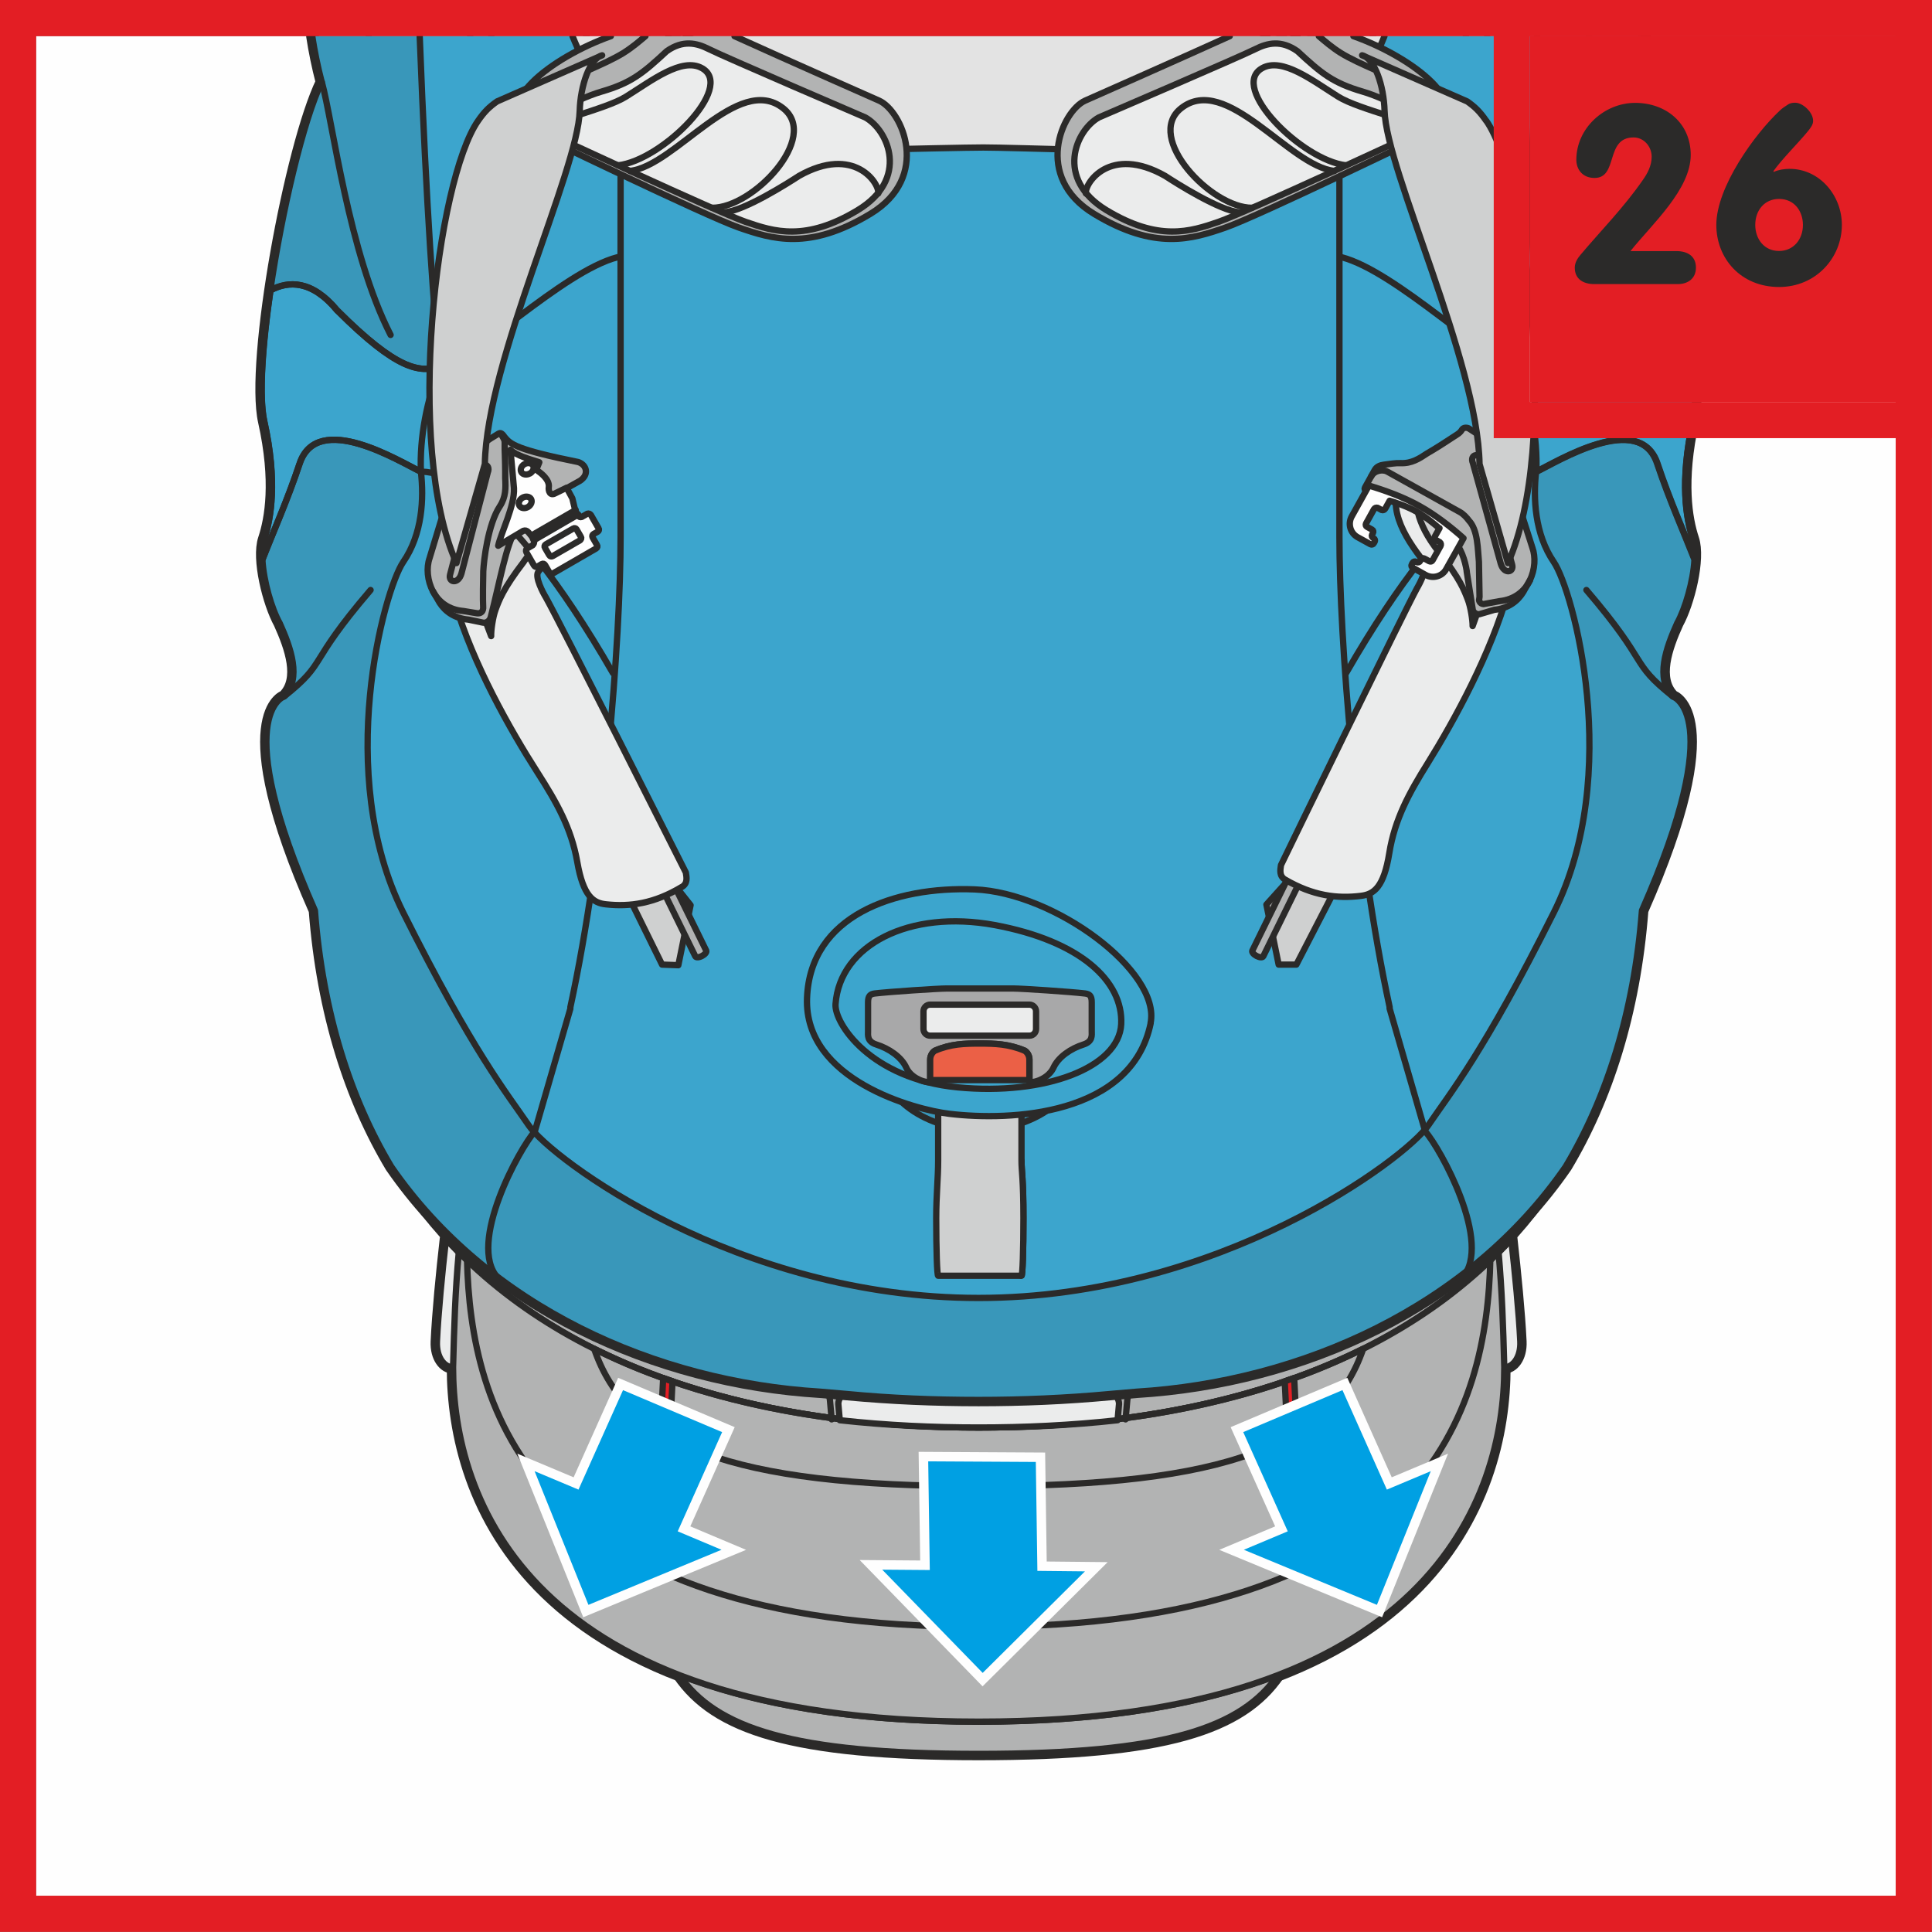 <?xml version="1.0" encoding="UTF-8"?>
<!DOCTYPE svg PUBLIC "-//W3C//DTD SVG 1.1//EN" "http://www.w3.org/Graphics/SVG/1.1/DTD/svg11.dtd">
<!-- Creator: CorelDRAW 2017 -->
<svg xmlns="http://www.w3.org/2000/svg" xml:space="preserve" width="28.25mm" height="28.25mm" version="1.1" style="shape-rendering:geometricPrecision; text-rendering:geometricPrecision; image-rendering:optimizeQuality; fill-rule:evenodd; clip-rule:evenodd"
viewBox="0 0 159.27 159.27"
 xmlns:xlink="http://www.w3.org/1999/xlink">
 <rect x="0" y="0" width="159.27" height="159.27" fill="#808080" stroke="none"/>
 <defs>
  <style type="text/css">
   <![CDATA[
    .str3 {stroke:#E31E24;stroke-width:2.98;stroke-miterlimit:10}
    .str2 {stroke:#FEFEFE;stroke-width:1.56;stroke-miterlimit:4}
    .str0 {stroke:#2B2A29;stroke-width:1.04;stroke-linecap:round;stroke-linejoin:round;stroke-miterlimit:4}
    .str1 {stroke:#2B2A29;stroke-width:0.52;stroke-linecap:round;stroke-linejoin:round;stroke-miterlimit:4}
    .fil6 {fill:none}
    .fil2 {fill:none;fill-rule:nonzero}
    .fil5 {fill:#CFD0D0}
    .fil0 {fill:#FEFEFE;fill-rule:nonzero}
    .fil1 {fill:#EBECEC;fill-rule:nonzero}
    .fil12 {fill:#E3E3E3;fill-rule:nonzero}
    .fil7 {fill:#D9DADA;fill-rule:nonzero}
    .fil13 {fill:#CFD0D0;fill-rule:nonzero}
    .fil3 {fill:#B2B3B3;fill-rule:nonzero}
    .fil10 {fill:#A8A8A9;fill-rule:nonzero}
    .fil15 {fill:#2B2A29;fill-rule:nonzero}
    .fil11 {fill:#EB6046;fill-rule:nonzero}
    .fil4 {fill:#E31E24;fill-rule:nonzero}
    .fil8 {fill:#3CA5CD;fill-rule:nonzero}
    .fil9 {fill:#3997BA;fill-rule:nonzero}
    .fil14 {fill:#00A0E3;fill-rule:nonzero}
   ]]>
  </style>
 </defs>
 <g id="Слой_x0020_1">
  <polygon class="fil0" points="2.98,156.28 156.28,156.28 156.28,2.98 2.98,2.98 "/>
  <path class="fil1" d="M36.77 102.14c-0.32,2.79 -0.64,6.12 -0.75,8.45 -0.06,1.32 0.63,2.13 1.32,2.13 0.13,-1.38 1.13,-4.02 1.13,-4.84l0.21 -3.8c-0.66,-0.62 -1.29,-1.27 -1.91,-1.94z"/>
  <path class="fil2 str0" d="M36.77 102.14c-0.32,2.79 -0.64,6.12 -0.75,8.45 -0.06,1.32 0.63,2.13 1.32,2.13 0.13,-1.38 1.13,-4.02 1.13,-4.84l0.21 -3.8c-0.66,-0.62 -1.29,-1.27 -1.91,-1.94z"/>
  <path class="fil1" d="M124.58 102.14c0.31,2.79 0.64,6.12 0.75,8.45 0.06,1.32 -0.63,2.13 -1.32,2.13 -0.13,-1.38 -1.13,-4.02 -1.13,-4.84l-0.21 -3.8c0.66,-0.62 1.29,-1.27 1.91,-1.94z"/>
  <path class="fil2 str0" d="M124.58 102.14c0.31,2.79 0.64,6.12 0.75,8.45 0.06,1.32 -0.63,2.13 -1.32,2.13 -0.13,-1.38 -1.13,-4.02 -1.13,-4.84l-0.21 -3.8c0.66,-0.62 1.29,-1.27 1.91,-1.94z"/>
  <path class="fil3" d="M80.68 141.93c10.57,0 18.56,-1.49 24.69,-3.87 -3.01,4.4 -9.29,6.53 -24.69,6.53 -15.4,0 -21.69,-2.13 -24.7,-6.53 6.13,2.38 14.13,3.87 24.7,3.87z"/>
  <path class="fil2 str0" d="M80.68 141.93c10.57,0 18.56,-1.49 24.69,-3.87 -3.01,4.4 -9.29,6.53 -24.69,6.53 -15.4,0 -21.69,-2.13 -24.7,-6.53 6.13,2.38 14.13,3.87 24.7,3.87z"/>
  <path class="fil3" d="M80.68 117.68c15.25,0 31.91,-3.42 42.86,-14.45 0.29,3.36 0.37,5.91 0.47,9.49 0,10.68 -6.05,29.21 -43.33,29.21 -37.28,0 -43.33,-18.53 -43.33,-29.21 0.1,-3.58 0.17,-6.12 0.47,-9.49 10.95,11.03 27.61,14.45 42.86,14.45z"/>
  <path class="fil2 str0" d="M80.68 117.68c15.25,0 31.91,-3.42 42.86,-14.45 0.29,3.36 0.37,5.91 0.47,9.49 0,10.68 -6.05,29.21 -43.33,29.21 -37.28,0 -43.33,-18.53 -43.33,-29.21 0.1,-3.58 0.17,-6.12 0.47,-9.49 10.95,11.03 27.61,14.45 42.86,14.45z"/>
  <path class="fil1" d="M36.77 102.14c-0.32,2.79 -0.64,6.12 -0.75,8.45 -0.06,1.32 0.63,2.13 1.32,2.13 0.13,-1.38 1.13,-4.02 1.13,-4.84l0.21 -3.8c-0.66,-0.62 -1.29,-1.27 -1.91,-1.94z"/>
  <path class="fil2 str1" d="M36.77 102.14c-0.32,2.79 -0.64,6.12 -0.75,8.45 -0.06,1.32 0.63,2.13 1.32,2.13 0.13,-1.38 1.13,-4.02 1.13,-4.84l0.21 -3.8c-0.66,-0.62 -1.29,-1.27 -1.91,-1.94z"/>
  <path class="fil1" d="M124.58 102.14c0.31,2.79 0.64,6.12 0.75,8.45 0.06,1.32 -0.63,2.13 -1.32,2.13 -0.13,-1.38 -1.13,-4.02 -1.13,-4.84l-0.21 -3.8c0.66,-0.62 1.29,-1.27 1.91,-1.94z"/>
  <path class="fil2 str1" d="M124.58 102.14c0.31,2.79 0.64,6.12 0.75,8.45 0.06,1.32 -0.63,2.13 -1.32,2.13 -0.13,-1.38 -1.13,-4.02 -1.13,-4.84l-0.21 -3.8c0.66,-0.62 1.29,-1.27 1.91,-1.94z"/>
  <path class="fil3" d="M80.68 117.68c24.21,0 52.08,-8.61 54.72,-42.62 0.36,-4.13 -0.99,-11.25 -2.53,-16.26 -1.41,-6.98 -4.03,-11.68 -5.64,-14.39 -1.18,-1.98 -1.28,-4.57 -0.91,-6.67 1.17,-6.56 3.42,-20.04 4.67,-34.75l-100.59 0c1.24,14.71 3.49,28.19 4.66,34.75 0.36,2.1 0.27,4.69 -0.91,6.67 -1.61,2.71 -4.24,7.42 -5.64,14.39 -1.54,5.01 -2.89,12.14 -2.53,16.26 2.64,34.01 30.5,42.62 54.72,42.62z"/>
  <path class="fil2 str1" d="M80.68 117.68c24.21,0 52.08,-8.61 54.72,-42.62 0.36,-4.13 -0.99,-11.25 -2.53,-16.26 -1.41,-6.98 -4.03,-11.68 -5.64,-14.39 -1.18,-1.98 -1.28,-4.57 -0.91,-6.67 1.17,-6.56 3.42,-20.04 4.67,-34.75m-100.59 0c1.24,14.71 3.49,28.19 4.66,34.75 0.36,2.1 0.27,4.69 -0.91,6.67 -1.61,2.71 -4.24,7.42 -5.64,14.39 -1.54,5.01 -2.89,12.14 -2.53,16.26 2.64,34.01 30.5,42.62 54.72,42.62"/>
  <path class="fil3" d="M80.68 141.93c10.57,0 18.56,-1.49 24.69,-3.87 -3.01,4.4 -9.29,6.53 -24.69,6.53 -15.4,0 -21.69,-2.13 -24.7,-6.53 6.13,2.38 14.13,3.87 24.7,3.87z"/>
  <path class="fil2 str1" d="M80.68 141.93c10.57,0 18.56,-1.49 24.69,-3.87 -3.01,4.4 -9.29,6.53 -24.69,6.53 -15.4,0 -21.69,-2.13 -24.7,-6.53 6.13,2.38 14.13,3.87 24.7,3.87z"/>
  <path class="fil3" d="M80.68 117.68c15.25,0 31.91,-3.42 42.86,-14.45 0.29,3.36 0.37,5.91 0.47,9.49 0,10.68 -6.05,29.21 -43.33,29.21 -37.28,0 -43.33,-18.53 -43.33,-29.21 0.1,-3.58 0.17,-6.12 0.47,-9.49 10.95,11.03 27.61,14.45 42.86,14.45z"/>
  <path class="fil2 str1" d="M80.68 117.68c15.25,0 31.91,-3.42 42.86,-14.45 0.29,3.36 0.37,5.91 0.47,9.49 0,10.68 -6.05,29.21 -43.33,29.21 -37.28,0 -43.33,-18.53 -43.33,-29.21 0.1,-3.58 0.17,-6.12 0.47,-9.49 10.95,11.03 27.61,14.45 42.86,14.45z"/>
  <path class="fil2 str1" d="M32.33 96.35c7.96,11.56 21.69,17.56 35.3,18.39 0.3,0.03 0.72,-0.03 0.79,0.7l0.14 1.57"/>
  <path class="fil4" d="M54.67 113.6l-0.22 4.42c0.24,0.16 0.5,0.3 0.76,0.45l0.23 -4.6c-0.26,-0.09 -0.52,-0.18 -0.77,-0.27z"/>
  <path class="fil2 str1" d="M54.67 113.6l-0.22 4.42c0.24,0.16 0.5,0.3 0.76,0.45l0.23 -4.6c-0.26,-0.09 -0.52,-0.18 -0.77,-0.27z"/>
  <path class="fil2 str1" d="M67.63 107.93c0,0.91 -0.74,1.65 -1.64,1.65 -0.91,0 -1.65,-0.74 -1.65,-1.65 0,-0.91 0.74,-1.65 1.65,-1.65 0.91,0 1.64,0.74 1.64,1.65z"/>
  <path class="fil2 str1" d="M28.49 58.8c-0.83,4.1 -1.23,8.98 -0.76,14.69 1.36,16.48 9.28,27.92 19.11,33.74l2.8 3.26"/>
  <polyline class="fil2 str1" points="40.51,2.98 40.51,3.41 38.77,3.41 38.76,2.98 "/>
  <path class="fil2 str1" d="M122.86 103.8c-0.27,12.27 -5.08,30.31 -42.18,30.31 -37.1,0 -41.9,-18.04 -42.18,-30.31"/>
  <path class="fil2 str1" d="M80.68 117.68c10.7,0 22.05,-1.68 31.7,-6.49 -2.7,7.89 -11.08,11.33 -31.7,11.33 -20.61,0 -29,-3.44 -31.7,-11.33 9.65,4.81 21,6.49 31.7,6.49z"/>
  <path class="fil1" d="M91.53 114.93c-3.64,0.35 -7.24,0.49 -10.85,0.49 -3.61,0 -7.21,-0.14 -10.85,-0.49 -0.49,-0.08 -0.73,0.51 -0.72,0.81l0.12 1.34c3.91,0.43 7.72,0.6 11.45,0.6 3.73,0 7.55,-0.17 11.45,-0.6l0.12 -1.34c0.01,-0.31 -0.23,-0.89 -0.72,-0.81z"/>
  <path class="fil2 str1" d="M91.53 114.93c-3.64,0.35 -7.24,0.49 -10.85,0.49 -3.61,0 -7.21,-0.14 -10.85,-0.49 -0.49,-0.08 -0.73,0.51 -0.72,0.81l0.12 1.34c3.91,0.43 7.72,0.6 11.45,0.6 3.73,0 7.55,-0.17 11.45,-0.6l0.12 -1.34c0.01,-0.31 -0.23,-0.89 -0.72,-0.81z"/>
  <path class="fil2 str1" d="M129.02 96.35c-7.96,11.56 -21.69,17.56 -35.3,18.39 -0.3,0.03 -0.72,-0.03 -0.79,0.7l-0.14 1.57"/>
  <polyline class="fil2 str1" points="90.92,115.01 90.92,113.54 70.44,113.54 70.44,115.01 "/>
  <path class="fil4" d="M106.69 113.6l0.22 4.42c-0.25,0.16 -0.5,0.3 -0.77,0.45l-0.23 -4.6c0.26,-0.09 0.52,-0.18 0.77,-0.27z"/>
  <path class="fil2 str1" d="M106.69 113.6l0.22 4.42c-0.25,0.16 -0.5,0.3 -0.77,0.45l-0.23 -4.6c0.26,-0.09 0.52,-0.18 0.77,-0.27z"/>
  <path class="fil2 str1" d="M93.73 107.93c0,0.91 0.74,1.65 1.65,1.65 0.91,0 1.64,-0.74 1.64,-1.65 0,-0.91 -0.74,-1.65 -1.64,-1.65 -0.91,0 -1.65,0.74 -1.65,1.65z"/>
  <path class="fil2 str1" d="M132.87 58.8c0.82,4.1 1.22,8.98 0.76,14.69 -1.36,16.48 -9.28,27.92 -19.11,33.74l-2.8 3.26"/>
  <polyline class="fil2 str1" points="120.84,2.98 120.84,3.41 122.58,3.41 122.6,2.98 "/>
  <polygon class="fil2 str1" points="84.15,22.89 77.24,22.89 77.24,30.62 78.51,30.62 78.51,27.55 82.88,27.55 82.88,30.62 84.15,30.62 "/>
  <path class="fil2 str1" d="M104.59 12.95l-0.42 0 0 0.55 -2.01 0 0 -0.55 -13.38 0 0 8.35c0,0.35 -0.28,0.63 -0.63,0.63 -0.35,0 -0.64,-0.28 -0.64,-0.63 0,-6.51 0.4,-9.39 0.49,-11.68 -2.15,-0.96 -4.62,-1.51 -7.24,-1.51 -2.62,0 -5.09,0.55 -7.24,1.51 0.09,2.29 0.49,5.17 0.49,11.68 0,0.35 -0.28,0.63 -0.64,0.63 -0.35,0 -0.63,-0.28 -0.63,-0.63l0 -8.35 -13.38 0 0 0.55 -2.01 0 0 -0.55 -0.42 0c-0.37,0 -0.66,0.3 -0.66,0.66l0 33.72c0,0.37 0.3,0.66 0.66,0.66l0.42 0 0 -0.55 2.01 0 0 0.55 42.8 0 0 -0.55 2.01 0 0 0.55 0.42 0c0.37,0 0.66,-0.3 0.66,-0.66l0 -33.72c0,-0.36 -0.29,-0.66 -0.66,-0.66z"/>
  <path class="fil2 str1" d="M84.15 10.65l0 -2.22c-1.09,-0.2 -2.23,-0.32 -3.39,-0.32 -1.21,0 -2.39,0.12 -3.52,0.34l0 2.19 6.91 0z"/>
  <path class="fil3" d="M48.33 2.98c1.87,4.68 5.44,8.52 11.47,8.52 0.33,0 0.67,-0 1.03,-0.01 -5.79,-0.16 -9.25,-3.93 -11.09,-8.51l-1.41 0z"/>
  <path class="fil2 str1" d="M48.33 2.98c1.87,4.68 5.44,8.52 11.47,8.52 0.33,0 0.67,-0 1.03,-0.01 -5.79,-0.16 -9.25,-3.93 -11.09,-8.51"/>
  <path class="fil3" d="M113.2 2.98c-1.87,4.68 -5.45,8.52 -11.47,8.52 -0.33,0 -0.68,-0 -1.03,-0.01 5.79,-0.16 9.25,-3.93 11.09,-8.51l1.41 0z"/>
  <path class="fil2 str1" d="M113.2 2.98c-1.87,4.68 -5.45,8.52 -11.47,8.52 -0.33,0 -0.68,-0 -1.03,-0.01 5.79,-0.16 9.25,-3.93 11.09,-8.51"/>
  <path class="fil1" d="M113.2 2.98c-1.87,4.68 -5.45,8.52 -11.47,8.52 -3.66,0 -8.92,-0.44 -13.72,-1.88 -2.15,-0.96 -4.62,-1.51 -7.24,-1.51 -2.62,0 -5.09,0.55 -7.24,1.51 -4.8,1.44 -10.07,1.88 -13.72,1.88 -6.02,0 -9.6,-3.84 -11.47,-8.52l64.87 0z"/>
  <path class="fil2 str1" d="M113.2 2.98c-1.87,4.68 -5.45,8.52 -11.47,8.52 -3.66,0 -8.92,-0.44 -13.72,-1.88 -2.15,-0.96 -4.62,-1.51 -7.24,-1.51 -2.62,0 -5.09,0.55 -7.24,1.51 -4.8,1.44 -10.07,1.88 -13.72,1.88 -6.02,0 -9.6,-3.84 -11.47,-8.52"/>
  <path class="fil2 str1" d="M62.71 47.99l-3.35 0 0 -0.55 -2.01 0 0 0.55 -0.42 0c-0.37,0 -0.66,-0.3 -0.66,-0.66l0 -33.72c0,-0.37 0.3,-0.66 0.66,-0.66l0.42 0 0 0.55 2.01 0 0 -0.55 3.35 0"/>
  <path class="fil2 str1" d="M48.9 20.62l5.45 5.81 1.91 0 0 -5.94 -4.61 0c-0.9,0 -1.85,-0.08 -2.75,-0.6l0 0.72z"/>
  <path class="fil2 str1" d="M50.22 31.01l4.14 2.99 1.91 0 0 -3.26 -3.3 0c-0.9,0 -1.85,-0.04 -2.75,-0.31l0 0.58z"/>
  <path class="fil2 str1" d="M50.22 40.09l4.14 2.98 1.91 0 0 -3.25 -3.3 0c-0.9,0 -1.85,-0.04 -2.75,-0.31l0 0.58z"/>
  <line class="fil2 str1" x1="54.35" y1="20.4" x2="54.35" y2= "13.07" />
  <line class="fil2 str1" x1="54.35" y1="30.7" x2="54.35" y2= "26.41" />
  <line class="fil2 str1" x1="54.35" y1="39.8" x2="54.35" y2= "33.99" />
  <line class="fil2 str1" x1="54.35" y1="48.04" x2="54.35" y2= "43.08" />
  <path class="fil2 str1" d="M52.4 8.91l-0.76 0c-0.9,0 -1.85,-0.05 -2.75,-0.42l0 0.51 5.45 4.07 5.87 0 0 -1.57c-0.14,0 -0.29,0 -0.43,0 -3.07,0 -5.5,-0.99 -7.39,-2.59z"/>
  <path class="fil2 str1" d="M112.72 20.62l-5.45 5.81 -1.91 0 0 -5.94 4.61 0c0.91,0 1.85,-0.08 2.75,-0.6l0 0.72z"/>
  <path class="fil2 str1" d="M111.4 31.01l-4.13 2.99 -1.91 0 0 -3.26 3.3 0c0.9,0 1.85,-0.04 2.74,-0.31l0 0.58z"/>
  <path class="fil2 str1" d="M111.4 40.09l-4.13 2.98 -1.91 0 0 -3.25 3.3 0c0.9,0 1.85,-0.04 2.74,-0.31l0 0.58z"/>
  <line class="fil2 str1" x1="107.27" y1="20.4" x2="107.27" y2= "13.07" />
  <line class="fil2 str1" x1="107.27" y1="30.7" x2="107.27" y2= "26.41" />
  <line class="fil2 str1" x1="107.27" y1="39.8" x2="107.27" y2= "33.99" />
  <line class="fil2 str1" x1="107.27" y1="48.04" x2="107.27" y2= "43.08" />
  <path class="fil2 str1" d="M109.22 8.91l0.76 0c0.9,0 1.85,-0.05 2.75,-0.42l0 0.51 -5.45 4.07 -5.87 0 0 -1.57c0.14,0 0.29,0 0.43,0 3.06,0 5.49,-0.99 7.39,-2.59z"/>
  <path class="fil2 str1" d="M100.19 71.77c0,1.5 0.13,6.01 0.67,7.33l2.71 7.2c0.25,0.42 0.56,1.29 0.75,2.07 0,0 1.84,8.13 2.06,9.66 0.13,0.76 0.32,2.09 1.57,2.09l9.04 0.06c0.98,0 2.36,-0.46 3.46,-2.53 1.09,-2.07 9.79,-27.82 -1.06,-47.81 -2.32,-4.39 -3.05,-6.1 -2.44,-11.95 0.61,-5.85 3.78,-24.63 3.89,-34.47"/>
  <path class="fil1" d="M117.14 89.47c-0.13,-0.75 -0.5,-2.13 -0.94,-2.63l-4.69 -7.32 -0.56 0 -1.62 -7.44 -9.12 0c0.03,2.34 0.19,5.87 0.66,7.02l2.71 7.2c0.25,0.42 0.56,1.29 0.75,2.07 0,0 1.84,8.13 2.06,9.66 0.13,0.76 0.32,2.09 1.57,2.09l7.88 0.06c1.25,0 1.62,-0.82 1.75,-3.08 0.13,-2.19 -0.19,-5.94 -0.44,-7.63z"/>
  <path class="fil2 str1" d="M117.14 89.47c-0.13,-0.75 -0.5,-2.13 -0.94,-2.63l-4.69 -7.32 -0.56 0 -1.62 -7.44 -9.12 0c0.03,2.34 0.19,5.87 0.66,7.02l2.71 7.2c0.25,0.42 0.56,1.29 0.75,2.07 0,0 1.84,8.13 2.06,9.66 0.13,0.76 0.32,2.09 1.57,2.09l7.88 0.06c1.25,0 1.62,-0.82 1.75,-3.08 0.13,-2.19 -0.19,-5.94 -0.44,-7.63z"/>
  <line class="fil2 str1" x1="110.95" y1="79.53" x2="109.32" y2= "72.08" />
  <path class="fil2 str1" d="M105.4 79.53l-1.14 -5.31c-0.18,-0.97 1.27,-0.8 1.46,0l1.14 5.31 -1.46 0z"/>
  <polyline class="fil2 str1" points="110.95,79.53 102.5,79.53 102.5,83.15 "/>
  <path class="fil2 str1" d="M102.5 79.53l2.56 6.82c0.5,1.25 0.65,2.2 0.81,3.25 0.31,2 0.81,5.32 0.88,8.19 0,0.82 0.31,1.75 1.25,1.75l7.44 0c0.56,0 1.81,-0.13 2,-1.44"/>
  <path class="fil2 str1" d="M87.87 10.78l17.97 -7.8m2.54 0l-20.4 8.85 -0.11 -1.05"/>
  <path class="fil2 str1" d="M73.48 10.78l-17.97 -7.8m-2.54 0l20.4 8.85 0.11 -1.05"/>
  <path class="fil2 str1" d="M61.26 71.77c0,1.5 -0.13,6.01 -0.67,7.33l-2.71 7.2c-0.25,0.42 -0.56,1.29 -0.75,2.07 0,0 -1.84,8.13 -2.06,9.66 -0.13,0.76 -0.32,2.09 -1.57,2.09l-9.04 0.06c-0.98,0 -2.36,-0.46 -3.46,-2.53 -1.09,-2.07 -9.79,-27.82 1.06,-47.81 2.32,-4.39 3.05,-6.1 2.44,-11.95 -0.61,-5.85 -3.78,-24.63 -3.89,-34.47"/>
  <path class="fil1" d="M44.31 89.47c0.13,-0.75 0.5,-2.13 0.94,-2.63l4.69 -7.32 0.56 0 1.63 -7.44 9.13 0c-0.03,2.34 -0.19,5.87 -0.67,7.02l-2.71 7.2c-0.25,0.42 -0.56,1.29 -0.75,2.07 0,0 -1.84,8.13 -2.06,9.66 -0.13,0.76 -0.32,2.09 -1.57,2.09l-7.88 0.06c-1.25,0 -1.63,-0.82 -1.75,-3.08 -0.13,-2.19 0.19,-5.94 0.44,-7.63z"/>
  <path class="fil2 str1" d="M44.31 89.47c0.13,-0.75 0.5,-2.13 0.94,-2.63l4.69 -7.32 0.56 0 1.63 -7.44 9.13 0c-0.03,2.34 -0.19,5.87 -0.67,7.02l-2.71 7.2c-0.25,0.42 -0.56,1.29 -0.75,2.07 0,0 -1.84,8.13 -2.06,9.66 -0.13,0.76 -0.32,2.09 -1.57,2.09l-7.88 0.06c-1.25,0 -1.63,-0.82 -1.75,-3.08 -0.13,-2.19 0.19,-5.94 0.44,-7.63z"/>
  <line class="fil2 str1" x1="50.5" y1="79.53" x2="52.13" y2= "72.08" />
  <path class="fil2 str1" d="M56.05 79.53l1.14 -5.31c0.17,-0.97 -1.27,-0.8 -1.46,0l-1.14 5.31 1.46 0z"/>
  <polyline class="fil2 str1" points="50.5,79.53 58.95,79.53 58.95,83.15 "/>
  <path class="fil2 str1" d="M58.95 79.53l-2.57 6.82c-0.5,1.25 -0.65,2.2 -0.81,3.25 -0.31,2 -0.81,5.32 -0.88,8.19 0,0.82 -0.31,1.75 -1.25,1.75l-7.44 0c-0.56,0 -1.81,-0.13 -2,-1.44"/>
  <path class="fil5" d="M39.3 49.23c-1.29,-4.48 4.68,-10.8 5.52,-8.18 0.3,0.9 0.35,2.77 -1.65,5.25 -3.83,4.66 -1.13,8.69 2.5,16.43 2.03,4.34 4.86,8.12 6.25,9.32 0.67,0.57 1.23,0.94 1.71,1.17 -0.63,0.22 -1.58,0.53 -2.03,0.51 -0.42,-0.06 -2.03,-0.02 -2.51,-2.82 -0.48,-2.8 -1.73,-4.92 -3.27,-7.39 -1.81,-2.9 -5.03,-9.24 -6.51,-14.3z"/>
  <path class="fil6 str1" d="M39.3 49.23c-1.29,-4.48 4.68,-10.8 5.52,-8.18 0.3,0.9 0.35,2.77 -1.65,5.25 -3.83,4.66 -1.13,8.69 2.5,16.43 2.03,4.34 4.86,8.12 6.25,9.32 0.67,0.57 1.23,0.94 1.71,1.17 -0.63,0.22 -1.58,0.53 -2.03,0.51 -0.42,-0.06 -2.03,-0.02 -2.51,-2.82 -0.48,-2.8 -1.73,-4.92 -3.27,-7.39 -1.81,-2.9 -5.03,-9.24 -6.51,-14.3z"/>
  <path class="fil6 str1" d="M73.24 72.09l0 2.35c0,0.29 -0.23,0.52 -0.52,0.52l-0.97 0c-0.29,0 -0.52,-0.23 -0.52,-0.52l0 -2.35 2.01 0z"/>
  <path class="fil6 str1" d="M88.24 72.09l0 2.35c0,0.29 0.23,0.52 0.52,0.52l0.97 0c0.28,0 0.52,-0.23 0.52,-0.52l0 -2.35 -2.01 0z"/>
  <polygon class="fil6 str1" points="84.15,22.89 77.24,22.89 77.24,30.62 78.51,30.62 78.51,27.55 82.89,27.55 82.89,30.62 84.15,30.62 "/>
  <path class="fil7" d="M135.58 2.98c-0.19,1.25 -0.45,2.51 -0.78,3.78 2.56,5.3 5.85,23.04 4.75,27.98 -1.09,4.94 -0.55,8.05 0,9.69 0.55,1.65 -0.37,5.3 -1.28,6.95 -0.91,2.01 -1.83,4.57 -0.36,6.04 0,0 4.61,1.44 -2.54,17.64 -0.65,8.47 -2.95,15.54 -6.29,21.11 -7.97,11.56 -21.77,17.73 -35.38,18.56l-2.19 0.19c-3.65,0.34 -7.23,0.49 -10.84,0.49 -3.61,0 -7.2,-0.15 -10.84,-0.49l-2.19 -0.19c-13.6,-0.83 -27.41,-7 -35.38,-18.56 -3.34,-5.58 -5.64,-12.65 -6.29,-21.11 -7.16,-16.2 -2.54,-17.64 -2.54,-17.64 1.46,-1.46 0.55,-4.02 -0.36,-6.04 -0.91,-1.65 -1.83,-5.3 -1.28,-6.95 0.55,-1.65 1.1,-4.75 0,-9.69 -1.1,-4.94 2.19,-22.68 4.75,-27.98 -0.33,-1.27 -0.59,-2.53 -0.78,-3.78l109.83 0z"/>
  <path class="fil2 str0" d="M135.58 2.98c-0.19,1.25 -0.45,2.51 -0.78,3.78 2.56,5.3 5.85,23.04 4.75,27.98 -1.09,4.94 -0.55,8.05 0,9.69 0.55,1.65 -0.37,5.3 -1.28,6.95 -0.91,2.01 -1.83,4.57 -0.36,6.04 0,0 4.61,1.44 -2.54,17.64 -0.65,8.47 -2.95,15.54 -6.29,21.11 -7.97,11.56 -21.77,17.73 -35.38,18.56l-2.19 0.19c-3.65,0.34 -7.23,0.49 -10.84,0.49 -3.61,0 -7.2,-0.15 -10.84,-0.49l-2.19 -0.19c-13.6,-0.83 -27.41,-7 -35.38,-18.56 -3.34,-5.58 -5.64,-12.65 -6.29,-21.11 -7.16,-16.2 -2.54,-17.64 -2.54,-17.64 1.46,-1.46 0.55,-4.02 -0.36,-6.04 -0.91,-1.65 -1.83,-5.3 -1.28,-6.95 0.55,-1.65 1.1,-4.75 0,-9.69 -1.1,-4.94 2.19,-22.68 4.75,-27.98 -0.33,-1.27 -0.59,-2.53 -0.78,-3.78"/>
  <path class="fil8" d="M135.58 2.98c-0.19,1.25 -0.45,2.51 -0.78,3.78 2.56,5.3 5.85,23.04 4.75,27.98 -1.09,4.94 -0.55,8.05 0,9.69 0.55,1.65 -0.37,5.3 -1.28,6.95 -0.91,2.01 -1.83,4.57 -0.36,6.04 0,0 4.61,1.44 -2.54,17.64 -0.65,8.47 -2.95,15.54 -6.29,21.11 -7.97,11.56 -21.77,17.73 -35.38,18.56l-2.19 0.19c-3.65,0.34 -7.23,0.49 -10.84,0.49 -3.61,0 -7.2,-0.15 -10.84,-0.49l-2.19 -0.19c-13.6,-0.83 -27.41,-7 -35.38,-18.56 -3.34,-5.58 -5.64,-12.65 -6.29,-21.11 -7.16,-16.2 -2.54,-17.64 -2.54,-17.64 1.46,-1.46 0.55,-4.02 -0.36,-6.04 -0.91,-1.65 -1.83,-5.3 -1.28,-6.95 0.55,-1.65 1.1,-4.75 0,-9.69 -1.1,-4.94 2.19,-22.68 4.75,-27.98 -0.33,-1.27 -0.59,-2.53 -0.78,-3.78l109.83 0z"/>
  <path class="fil2 str1" d="M135.58 2.98c-0.19,1.25 -0.45,2.51 -0.78,3.78 2.56,5.3 5.85,23.04 4.75,27.98 -1.09,4.94 -0.55,8.05 0,9.69 0.55,1.65 -0.37,5.3 -1.28,6.95 -0.91,2.01 -1.83,4.57 -0.36,6.04 0,0 4.61,1.44 -2.54,17.64 -0.65,8.47 -2.95,15.54 -6.29,21.11 -7.97,11.56 -21.77,17.73 -35.38,18.56l-2.19 0.19c-3.65,0.34 -7.23,0.49 -10.84,0.49 -3.61,0 -7.2,-0.15 -10.84,-0.49l-2.19 -0.19c-13.6,-0.83 -27.41,-7 -35.38,-18.56 -3.34,-5.58 -5.64,-12.65 -6.29,-21.11 -7.16,-16.2 -2.54,-17.64 -2.54,-17.64 1.46,-1.46 0.55,-4.02 -0.36,-6.04 -0.91,-1.65 -1.83,-5.3 -1.28,-6.95 0.55,-1.65 1.1,-4.75 0,-9.69 -1.1,-4.94 2.19,-22.68 4.75,-27.98 -0.33,-1.27 -0.59,-2.53 -0.78,-3.78"/>
  <path class="fil9" d="M88.89 86.2c0.7,1.64 -0.62,5 -4.68,6.39l-6.87 0c-4.07,-1.39 -5.39,-4.75 -4.68,-6.39l16.23 0z"/>
  <path class="fil2 str1" d="M88.89 86.2c0.7,1.64 -0.62,5 -4.68,6.39l-6.87 0c-4.07,-1.39 -5.39,-4.75 -4.68,-6.39l16.23 0z"/>
  <path class="fil5" d="M84.21 95.68c0,0.95 0.16,1.48 0.16,4.75 0,2.62 -0.07,4.75 -0.16,4.75 -0.09,0 -0.16,-2.12 -0.16,-4.75 0,-1.93 0.16,-3.28 0.16,-4.75z"/>
  <path class="fil6 str1" d="M84.21 95.68c0,0.95 0.16,1.48 0.16,4.75 0,2.62 -0.07,4.75 -0.16,4.75 -0.09,0 -0.16,-2.12 -0.16,-4.75 0,-1.93 0.16,-3.28 0.16,-4.75z"/>
  <path class="fil5" d="M84.21 89.04l0 6.63c0,0.95 0.16,1.48 0.16,4.75 0,2.62 -0.07,4.75 -0.16,4.75l-6.87 0c-0.09,0 -0.16,-2.12 -0.16,-4.75 0,-1.93 0.16,-3.28 0.16,-4.75l0 -6.63 6.87 0z"/>
  <path class="fil6 str1" d="M84.21 89.04l0 6.63c0,0.95 0.16,1.48 0.16,4.75 0,2.62 -0.07,4.75 -0.16,4.75l-6.87 0c-0.09,0 -0.16,-2.12 -0.16,-4.75 0,-1.93 0.16,-3.28 0.16,-4.75l0 -6.63 6.87 0z"/>
  <path class="fil8" d="M94.85 84.35c0.87,-4.26 -7.91,-10.77 -14.51,-11.03 -6.6,-0.26 -13.55,2.17 -13.81,8.95 -0.26,6.78 8.93,9.22 11.73,9.55 5.04,0.61 15.03,0.17 16.6,-7.47z"/>
  <path class="fil2 str1" d="M94.85 84.35c0.87,-4.26 -7.91,-10.77 -14.51,-11.03 -6.6,-0.26 -13.55,2.17 -13.81,8.95 -0.26,6.78 8.93,9.22 11.73,9.55 5.04,0.61 15.03,0.17 16.6,-7.47z"/>
  <path class="fil8" d="M68.88 82.78c-0.11,1.56 2.87,6.17 10.08,6.86 7.21,0.69 13.29,-1.65 13.47,-5.21 0.17,-3.56 -3.39,-6.86 -10.43,-8.17 -7.04,-1.3 -12.77,1.65 -13.12,6.52z"/>
  <path class="fil2 str1" d="M68.88 82.78c-0.11,1.56 2.87,6.17 10.08,6.86 7.21,0.69 13.29,-1.65 13.47,-5.21 0.17,-3.56 -3.39,-6.86 -10.43,-8.17 -7.04,-1.3 -12.77,1.65 -13.12,6.52z"/>
  <path class="fil8" d="M76.68 85.38c-0.3,0 -0.55,-0.24 -0.55,-0.55l0 -1.46c0,-0.3 0.24,-0.55 0.55,-0.55l8.18 0c0.3,0 0.55,0.25 0.55,0.55l0 1.46c0,0.3 -0.24,0.55 -0.55,0.55l-8.18 0z"/>
  <path class="fil2 str1" d="M76.68 85.38c-0.3,0 -0.55,-0.24 -0.55,-0.55l0 -1.46c0,-0.3 0.24,-0.55 0.55,-0.55l8.18 0c0.3,0 0.55,0.25 0.55,0.55l0 1.46c0,0.3 -0.24,0.55 -0.55,0.55l-8.18 0z"/>
  <path class="fil10" d="M78.05 81.49c-0.73,0 -4.76,0.27 -5.94,0.41 -0.37,0.05 -0.55,0.19 -0.55,0.73l0 2.38c0,0.32 -0.1,0.85 0.69,1.1 1.01,0.32 2.06,1.01 2.47,1.92 0.3,0.67 1.19,1.19 1.97,1.19l0 -1.88c0,-0.37 0.23,-0.64 0.39,-0.73 1.32,-0.57 2.46,-0.59 3.7,-0.59 1.24,0 2.38,0.03 3.7,0.59 0.16,0.09 0.39,0.36 0.39,0.73l0 1.88c0.78,0 1.66,-0.52 1.97,-1.19 0.41,-0.91 1.46,-1.6 2.47,-1.92 0.79,-0.25 0.69,-0.78 0.69,-1.1l0 -2.38c0,-0.55 -0.18,-0.68 -0.55,-0.73 -1.19,-0.14 -5.21,-0.41 -5.94,-0.41l-5.44 0z"/>
  <path class="fil2 str1" d="M78.05 81.49c-0.73,0 -4.76,0.27 -5.94,0.41 -0.37,0.05 -0.55,0.19 -0.55,0.73l0 2.38c0,0.32 -0.1,0.85 0.69,1.1 1.01,0.32 2.06,1.01 2.47,1.92 0.3,0.67 1.19,1.19 1.97,1.19l0 -1.88c0,-0.37 0.23,-0.64 0.39,-0.73 1.32,-0.57 2.46,-0.59 3.7,-0.59 1.24,0 2.38,0.03 3.7,0.59 0.16,0.09 0.39,0.36 0.39,0.73l0 1.88c0.78,0 1.66,-0.52 1.97,-1.19 0.41,-0.91 1.46,-1.6 2.47,-1.92 0.79,-0.25 0.69,-0.78 0.69,-1.1l0 -2.38c0,-0.55 -0.18,-0.68 -0.55,-0.73 -1.19,-0.14 -5.21,-0.41 -5.94,-0.41l-5.44 0z"/>
  <path class="fil11" d="M76.68 89.04l0 -1.69c0,-0.37 0.23,-0.64 0.39,-0.73 1.32,-0.57 2.46,-0.59 3.7,-0.59 1.24,0 2.38,0.03 3.7,0.59 0.16,0.09 0.39,0.36 0.39,0.73l0 1.69 -8.18 0z"/>
  <path class="fil2 str1" d="M76.68 89.04l0 -1.69c0,-0.37 0.23,-0.64 0.39,-0.73 1.32,-0.57 2.46,-0.59 3.7,-0.59 1.24,0 2.38,0.03 3.7,0.59 0.16,0.09 0.39,0.36 0.39,0.73l0 1.69 -8.18 0z"/>
  <path class="fil1" d="M76.68 85.38c-0.3,0 -0.55,-0.24 -0.55,-0.55l0 -1.46c0,-0.3 0.24,-0.55 0.55,-0.55l8.18 0c0.3,0 0.55,0.25 0.55,0.55l0 1.46c0,0.3 -0.24,0.55 -0.55,0.55l-8.18 0z"/>
  <path class="fil2 str1" d="M76.68 85.38c-0.3,0 -0.55,-0.24 -0.55,-0.55l0 -1.46c0,-0.3 0.24,-0.55 0.55,-0.55l8.18 0c0.3,0 0.55,0.25 0.55,0.55l0 1.46c0,0.3 -0.24,0.55 -0.55,0.55l-8.18 0z"/>
  <path class="fil12" d="M102.25 12.59c6.29,0 9.94,-4.78 11.88,-9.6l-66.93 0c1.94,4.83 5.59,9.6 11.88,9.6 2.84,0 19.55,-0.43 21.98,-0.43 2.44,0 14.56,0.43 21.18,0.43z"/>
  <path class="fil2 str1" d="M102.25 12.59c6.29,0 9.94,-4.78 11.88,-9.6m-66.93 0c1.94,4.83 5.59,9.6 11.88,9.6 2.84,0 19.55,-0.43 21.98,-0.43 2.44,0 14.56,0.43 21.18,0.43"/>
  <path class="fil2 str1" d="M51.16 5.85c0,0 0,34.26 0,38.41 0,8.41 -1.34,25.85 -4.14,38.77"/>
  <path class="fil13" d="M55.87 73.28c-0.8,0.4 -1.86,0.57 -3.96,-1.24 -0.59,-0.51 -1.45,-1.5 -2.39,-2.79l5.06 10.27 1.34 0.05 1.01 -4.95 -1.07 -1.35z"/>
  <path class="fil2 str1" d="M55.87 73.28c-0.8,0.4 -1.86,0.57 -3.96,-1.24 -0.59,-0.51 -1.45,-1.5 -2.39,-2.79l5.06 10.27 1.34 0.05 1.01 -4.95 -1.07 -1.35z"/>
  <path class="fil3" d="M41.33 43.93c-0.05,-0.11 -0.3,-0.1 -0.55,0.03 -0.25,0.13 -0.4,0.33 -0.35,0.44l16.89 34.44c0.06,0.11 0.3,0.1 0.55,-0.03 0.25,-0.13 0.4,-0.32 0.35,-0.44l-16.89 -34.45z"/>
  <path class="fil2 str1" d="M41.33 43.93c-0.05,-0.11 -0.3,-0.1 -0.55,0.03 -0.25,0.13 -0.4,0.33 -0.35,0.44l16.89 34.44c0.06,0.11 0.3,0.1 0.55,-0.03 0.25,-0.13 0.4,-0.32 0.35,-0.44l-16.89 -34.45z"/>
  <path class="fil1" d="M56.21 73.12c0.49,-0.29 0.4,-0.77 0.33,-1.19 -0.84,-1.66 -10.42,-20.69 -11.54,-22.68 -0.24,-0.39 -0.91,-1.66 -0.64,-2.09 1.69,-2.22 3.31,-4.88 1.52,-7.25 -2.94,-4.03 -9.71,5.26 -8.37,9.79 1.49,5.06 4.55,10.47 6.8,13.98 1.57,2.45 2.79,4.59 3.28,7.39 0.49,2.8 1.31,3.37 2.36,3.48 2,0.22 3.99,-0.07 6.25,-1.43z"/>
  <path class="fil2 str1" d="M56.21 73.12c0.49,-0.29 0.4,-0.77 0.33,-1.19 -0.84,-1.66 -10.42,-20.69 -11.54,-22.68 -0.24,-0.39 -0.91,-1.66 -0.64,-2.09 1.69,-2.22 3.31,-4.88 1.52,-7.25 -2.94,-4.03 -9.71,5.26 -8.37,9.79 1.49,5.06 4.55,10.47 6.8,13.98 1.57,2.45 2.79,4.59 3.28,7.39 0.49,2.8 1.31,3.37 2.36,3.48 2,0.22 3.99,-0.07 6.25,-1.43z"/>
  <path class="fil5" d="M43.18 46.3c1.95,-2.53 1.95,-4.36 1.65,-5.26 -0.85,-2.62 -6.81,3.71 -5.51,8.19 0,0 0.74,2.1 1.17,3.21 -0.02,-0.45 0.14,-1.59 0.37,-2.2 0.28,-0.74 0.58,-1.66 2.33,-3.94z"/>
  <path class="fil6 str1" d="M43.18 46.3c1.95,-2.53 1.95,-4.36 1.65,-5.26 -0.85,-2.62 -6.81,3.71 -5.51,8.19 0,0 0.74,2.1 1.17,3.21 -0.02,-0.45 0.14,-1.59 0.37,-2.2 0.28,-0.74 0.58,-1.66 2.33,-3.94z"/>
  <path class="fil9" d="M27.81 25.6c4.94,4.94 6.77,5.12 8.47,4.63 -0.49,-3.89 -1.13,-13.05 -1.68,-27.25l-8.86 0c0.19,1.25 0.45,2.51 0.78,3.78 -1.51,3.13 -3.27,10.58 -4.24,17.18 1.5,-0.82 3.45,-0.85 5.52,1.66z"/>
  <path class="fil2 str1" d="M27.81 25.6c4.94,4.94 6.77,5.12 8.47,4.63 -0.49,-3.89 -1.13,-13.05 -1.68,-27.25m-8.86 0c0.19,1.25 0.45,2.51 0.78,3.78 -1.51,3.13 -3.27,10.58 -4.24,17.18 1.5,-0.82 3.45,-0.85 5.52,1.66"/>
  <path class="fil9" d="M126.63 38.89c-0.24,2.19 -0.12,5.12 1.46,7.44 1.59,2.32 5.73,17.44 0,28.9 -5.73,11.46 -8.53,14.87 -10.36,17.56 -1.83,2.68 -17.13,14.21 -37.06,14.21 -19.94,0 -35.24,-11.52 -37.07,-14.21 -1.83,-2.68 -4.63,-6.1 -10.36,-17.56 -5.73,-11.46 -1.58,-26.58 0,-28.9 1.59,-2.31 1.71,-5.24 1.46,-7.44 -1.77,-0.85 -8.53,-5.06 -10,-0.67 -1,3.01 -2.27,5.85 -3.07,7.92 0.1,1.78 0.76,4.05 1.43,5.24 0.91,2.01 1.83,4.57 0.36,6.04 0,0 -4.61,1.44 2.54,17.64 0.65,8.47 2.95,15.53 6.29,21.11 7.97,11.56 21.77,17.73 35.38,18.56l2.19 0.19c3.65,0.35 7.23,0.49 10.84,0.49 3.61,0 7.19,-0.15 10.84,-0.49l2.19 -0.19c13.6,-0.83 27.41,-7 35.38,-18.56 3.34,-5.58 5.64,-12.65 6.29,-21.11 7.16,-16.2 2.54,-17.64 2.54,-17.64 -1.47,-1.46 -0.55,-4.02 0.36,-6.04 0.67,-1.2 1.33,-3.47 1.43,-5.24 -0.81,-2.08 -2.07,-4.91 -3.08,-7.92 -1.46,-4.39 -8.23,-0.18 -10,0.67z"/>
  <path class="fil2 str1" d="M126.63 38.89c-0.24,2.19 -0.12,5.12 1.46,7.44 1.59,2.32 5.73,17.44 0,28.9 -5.73,11.46 -8.53,14.87 -10.36,17.56 -1.83,2.68 -17.13,14.21 -37.06,14.21 -19.94,0 -35.24,-11.52 -37.07,-14.21 -1.83,-2.68 -4.63,-6.1 -10.36,-17.56 -5.73,-11.46 -1.58,-26.58 0,-28.9 1.59,-2.31 1.71,-5.24 1.46,-7.44 -1.77,-0.85 -8.53,-5.06 -10,-0.67 -1,3.01 -2.27,5.85 -3.07,7.92 0.1,1.78 0.76,4.05 1.43,5.24 0.91,2.01 1.83,4.57 0.36,6.04 0,0 -4.61,1.44 2.54,17.64 0.65,8.47 2.95,15.53 6.29,21.11 7.97,11.56 21.77,17.73 35.38,18.56l2.19 0.19c3.65,0.35 7.23,0.49 10.84,0.49 3.61,0 7.19,-0.15 10.84,-0.49l2.19 -0.19c13.6,-0.83 27.41,-7 35.38,-18.56 3.34,-5.58 5.64,-12.65 6.29,-21.11 7.16,-16.2 2.54,-17.64 2.54,-17.64 -1.47,-1.46 -0.55,-4.02 0.36,-6.04 0.67,-1.2 1.33,-3.47 1.43,-5.24 -0.81,-2.08 -2.07,-4.91 -3.08,-7.92 -1.46,-4.39 -8.23,-0.18 -10,0.67z"/>
  <path class="fil9" d="M133.52 25.6c2.07,-2.51 4.02,-2.48 5.52,-1.66 -0.97,-6.6 -2.74,-14.05 -4.24,-17.18 0.33,-1.27 0.59,-2.53 0.78,-3.78l-8.86 0c-0.55,14.19 -1.19,23.36 -1.68,27.25 1.7,0.49 3.53,0.31 8.47,-4.63z"/>
  <path class="fil2 str1" d="M133.52 25.6c2.07,-2.51 4.02,-2.48 5.52,-1.66 -0.97,-6.6 -2.74,-14.05 -4.24,-17.18 0.33,-1.27 0.59,-2.53 0.78,-3.78m-8.86 0c-0.55,14.19 -1.19,23.36 -1.68,27.25 1.7,0.49 3.53,0.31 8.47,-4.63"/>
  <path class="fil2 str1" d="M34.7 38.89c-0.12,-2.8 0.49,-5.97 1.58,-8.66 -1.7,0.49 -3.53,0.3 -8.47,-4.63 -2.08,-2.51 -4.02,-2.48 -5.52,-1.66 -0.68,4.59 -0.96,8.78 -0.51,10.8 1.1,4.94 0.55,8.05 0,9.69 -0.15,0.45 -0.19,1.04 -0.15,1.71 0.81,-2.08 2.07,-4.91 3.07,-7.92 1.46,-4.39 8.23,-0.18 10,0.67z"/>
  <path class="fil2 str1" d="M139.56 44.44c-0.55,-1.65 -1.1,-4.75 0,-9.69 0.45,-2.02 0.16,-6.21 -0.51,-10.8 -1.5,-0.82 -3.45,-0.85 -5.52,1.66 -4.94,4.94 -6.77,5.12 -8.47,4.63 1.1,2.68 1.71,5.85 1.59,8.66 1.77,-0.85 8.54,-5.06 10,-0.67 1,3.01 2.27,5.85 3.08,7.92 0.04,-0.66 0,-1.26 -0.15,-1.71z"/>
  <path class="fil2 str1" d="M134.8 6.76c-0.92,3.29 -2.2,14.08 -5.67,20.85"/>
  <path class="fil2 str1" d="M137.91 57.42c-3.65,-2.92 -1.77,-2.52 -7.13,-8.78"/>
  <path class="fil2 str1" d="M41.04 105.34c-2.56,-2.8 1.83,-10.73 3.05,-12.07l2.93 -10.12"/>
  <path class="fil2 str1" d="M120.54 105.34c2.56,-2.8 -1.83,-10.73 -3.05,-12.07l-2.93 -10.12"/>
  <path class="fil2 str1" d="M110.42 5.85c0,0 0,34.26 0,38.41 0,8.41 1.34,25.85 4.14,38.77"/>
  <path class="fil2 str1" d="M125.21 30.31c-2.52,-0.39 -10.08,-7.94 -14.63,-9.11"/>
  <path class="fil2 str1" d="M126.63 38.89c-1.23,0.03 -6.56,0.81 -15.66,16.6"/>
  <path class="fil2 str1" d="M36.29 30.31c2.52,-0.39 10.07,-7.94 14.63,-9.11"/>
  <path class="fil2 str1" d="M34.87 38.89c1.23,0.03 6.56,0.81 15.66,16.6"/>
  <path class="fil3" d="M42.52 43.72c-0.75,1 -1.33,4.29 -2.06,7.14 -0.09,0.36 -0.41,0.52 -0.64,0.47l-1.2 -0.25c-1.13,-0.1 -1.91,-0.66 -2.38,-1.39l-0.54 -0.93c-0.48,-0.89 -0.56,-1.96 -0.29,-2.74 0,0 1.9,-6.3 2.24,-7.25 0.25,-0.7 1.67,-1.99 3.43,-3.01 0.11,-0.06 0.24,-0.16 0.52,0.27 0.48,0.58 0.93,1.03 6.07,2.06 0.68,0.22 0.93,1.02 0.15,1.54l-1.04 0.58 -4.25 3.52z"/>
  <path class="fil2 str1" d="M42.52 43.72c-0.75,1 -1.33,4.29 -2.06,7.14 -0.09,0.36 -0.41,0.52 -0.64,0.47l-1.2 -0.25c-1.13,-0.1 -1.91,-0.66 -2.38,-1.39l-0.54 -0.93c-0.48,-0.89 -0.56,-1.96 -0.29,-2.74 0,0 1.9,-6.3 2.24,-7.25 0.25,-0.7 1.67,-1.99 3.43,-3.01 0.11,-0.06 0.24,-0.16 0.52,0.27 0.48,0.58 0.93,1.03 6.07,2.06 0.68,0.22 0.93,1.02 0.15,1.54l-1.04 0.58 -4.25 3.52z"/>
  <path class="fil2 str1" d="M35.7 48.76c0.45,0.84 1.27,1.51 2.5,1.61l1.16 0.19c0.26,0.02 0.51,-0.12 0.47,-0.58 -0.03,-0.35 -0.01,-2.37 0.01,-2.89 0.04,-0.86 0.38,-3.87 1.37,-5.36 0.5,-0.77 0.48,-1.51 0.44,-2.3 0,0 0.01,-0.88 -0.03,-1.95 -0.06,-1.3 0.11,-0.98 -0.29,-1.65"/>
  <path class="fil2 str1" d="M39.27 39.05l-2.17 8.33c-0.16,0.64 0.68,0.81 0.94,-0.1l2.17 -8.33c0.29,-0.71 -0.59,-1.02 -0.94,0.1z"/>
  <path class="fil0" d="M43.81 44.15l0.22 0.47c0.02,0.11 -0.03,0.25 -0.12,0.33l-0.47 0.27c-0.08,0.07 -0.1,0.21 -0.05,0.3l0.64 1.11c0.06,0.1 0.18,0.13 0.27,0.08l0.36 -0.21c0.1,-0.06 0.22,-0.02 0.27,0.07l0.37 0.64c0.06,0.09 0.18,0.13 0.27,0.07l3.58 -2.07c0.1,-0.06 0.13,-0.18 0.07,-0.27l-0.37 -0.64c-0.05,-0.1 -0.02,-0.22 0.07,-0.27l0.36 -0.2c0.09,-0.05 0.13,-0.18 0.07,-0.27l-0.64 -1.11c-0.06,-0.09 -0.19,-0.14 -0.29,-0.1l-0.47 0.27c-0.1,0.04 -0.23,-0.01 -0.29,-0.11l-0.24 -0.44 -0.24 -0.99 -0.47 -0.87 -0.92 0.45c-0.46,0.26 -0.59,-0.2 -0.55,-0.49 0.09,-0.66 -0.71,-1.22 -1.03,-1.44l0.25 -0.62c-0.83,-0.27 -1.91,-0.56 -2.38,-1.03l0.29 3.16c0.08,1.43 -1.08,3.72 -1.3,4.75l2.07 -1.23c0.34,-0.11 0.43,0.17 0.66,0.41z"/>
  <path class="fil2 str1" d="M43.81 44.15l0.22 0.47c0.02,0.11 -0.03,0.25 -0.12,0.33l-0.47 0.27c-0.08,0.07 -0.1,0.21 -0.05,0.3l0.64 1.11c0.06,0.1 0.18,0.13 0.27,0.08l0.36 -0.21c0.1,-0.06 0.22,-0.02 0.27,0.07l0.37 0.64c0.06,0.09 0.18,0.13 0.27,0.07l3.58 -2.07c0.1,-0.06 0.13,-0.18 0.07,-0.27l-0.37 -0.64c-0.05,-0.1 -0.02,-0.22 0.07,-0.27l0.36 -0.2c0.09,-0.05 0.13,-0.18 0.07,-0.27l-0.64 -1.11c-0.06,-0.09 -0.19,-0.14 -0.29,-0.1l-0.47 0.27c-0.1,0.04 -0.23,-0.01 -0.29,-0.11l-0.24 -0.44 -0.24 -0.99 -0.47 -0.87 -0.92 0.45c-0.46,0.26 -0.59,-0.2 -0.55,-0.49 0.09,-0.66 -0.71,-1.22 -1.03,-1.44l0.25 -0.62c-0.83,-0.27 -1.91,-0.56 -2.38,-1.03l0.29 3.16c0.08,1.43 -1.08,3.72 -1.3,4.75l2.07 -1.23c0.34,-0.11 0.43,0.17 0.66,0.41z"/>
  <path class="fil2 str1" d="M47.82 44.53c0.09,-0.06 0.13,-0.18 0.07,-0.27l-0.36 -0.62c-0.05,-0.1 -0.18,-0.13 -0.27,-0.07l-2.27 1.31c-0.1,0.06 -0.13,0.18 -0.07,0.27l0.36 0.62c0.05,0.1 0.18,0.13 0.27,0.08l2.27 -1.31z"/>
  <path class="fil2 str1" d="M43.52 41.8c0.26,-0.15 0.38,-0.45 0.26,-0.66 -0.12,-0.21 -0.44,-0.26 -0.7,-0.11 -0.27,0.15 -0.38,0.45 -0.26,0.66 0.12,0.21 0.44,0.26 0.7,0.11z"/>
  <path class="fil2 str1" d="M43.69 39.03c0.26,-0.15 0.38,-0.45 0.25,-0.66 -0.12,-0.21 -0.44,-0.26 -0.7,-0.11 -0.27,0.15 -0.38,0.45 -0.26,0.66 0.12,0.21 0.44,0.26 0.7,0.11z"/>
  <line class="fil2 str1" x1="43.81" y1="44.15" x2="47.46" y2= "42.04" />
  <line class="fil2 str1" x1="44.04" y1="44.52" x2="47.67" y2= "42.41" />
  <path class="fil13" d="M106.14 72.66c0.8,0.4 1.86,0.57 3.95,-1.24 0.59,-0.51 1.45,-1.49 2.4,-2.79l-5.62 10.89 -1.46 0 -1.01 -4.95 1.73 -1.92z"/>
  <path class="fil2 str1" d="M106.14 72.66c0.8,0.4 1.86,0.57 3.95,-1.24 0.59,-0.51 1.45,-1.49 2.4,-2.79l-5.62 10.89 -1.46 0 -1.01 -4.95 1.73 -1.92z"/>
  <path class="fil3" d="M120.13 43.93c0.06,-0.11 0.3,-0.1 0.55,0.03 0.25,0.13 0.4,0.33 0.35,0.44l-16.89 34.44c-0.06,0.11 -0.3,0.1 -0.55,-0.03 -0.25,-0.13 -0.4,-0.32 -0.35,-0.44l16.89 -34.45z"/>
  <path class="fil2 str1" d="M120.13 43.93c0.06,-0.11 0.3,-0.1 0.55,0.03 0.25,0.13 0.4,0.33 0.35,0.44l-16.89 34.44c-0.06,0.11 -0.3,0.1 -0.55,-0.03 -0.25,-0.13 -0.4,-0.32 -0.35,-0.44l16.89 -34.45z"/>
  <path class="fil1" d="M112.21 73.85c1.05,-0.13 1.87,-0.71 2.32,-3.52 0.45,-2.8 1.64,-4.97 3.18,-7.43 2.2,-3.54 5.19,-9 6.61,-14.08 1.27,-4.55 -5.62,-13.74 -8.51,-9.67 -1.75,2.4 -0.1,5.04 1.63,7.23 0.27,0.43 -0.38,1.7 -0.62,2.1 -1.09,2 -10.41,21.16 -11.22,22.84 -0.06,0.42 -0.15,0.9 0.34,1.19 2.29,1.33 4.27,1.59 6.27,1.34z"/>
  <path class="fil2 str1" d="M112.21 73.85c1.05,-0.13 1.87,-0.71 2.32,-3.52 0.45,-2.8 1.64,-4.97 3.18,-7.43 2.2,-3.54 5.19,-9 6.61,-14.08 1.27,-4.55 -5.62,-13.74 -8.51,-9.67 -1.75,2.4 -0.1,5.04 1.63,7.23 0.27,0.43 -0.38,1.7 -0.62,2.1 -1.09,2 -10.41,21.16 -11.22,22.84 -0.06,0.42 -0.15,0.9 0.34,1.19 2.29,1.33 4.27,1.59 6.27,1.34z"/>
  <path class="fil5" d="M118.61 45.5c-1.98,-2.5 -2.01,-4.33 -1.72,-5.23 0.81,-2.63 6.87,3.62 5.63,8.12 0,0 -0.71,2.11 -1.12,3.22 0.01,-0.45 -0.16,-1.58 -0.4,-2.19 -0.29,-0.74 -0.6,-1.66 -2.38,-3.91z"/>
  <path class="fil6 str1" d="M118.61 45.5c-1.98,-2.5 -2.01,-4.33 -1.72,-5.23 0.81,-2.63 6.87,3.62 5.63,8.12 0,0 -0.71,2.11 -1.12,3.22 0.01,-0.45 -0.16,-1.58 -0.4,-2.19 -0.29,-0.74 -0.6,-1.66 -2.38,-3.91z"/>
  <path class="fil3" d="M120.92 47.11c-0.14,-0.91 -0.47,-1.99 -1.24,-2.76 -0.77,-0.76 -2.28,-1.86 -3.09,-2.31 -0.81,-0.45 -2.53,-1.16 -3.6,-1.42 -0.25,-0.06 -0.59,-0.2 -0.47,-0.42l0.81 -1.46c0.15,-0.27 0.44,-0.39 0.75,-0.43 0.49,-0.06 0.96,-0.15 1.38,-0.13 0.91,0.04 1.54,-0.37 2.2,-0.81 0,0 0.77,-0.44 1.66,-1.03 0.87,-0.58 1,-0.59 1.21,-0.93 0.11,-0.17 0.36,-0.18 0.54,-0.1 1.51,0.93 2.68,2.01 2.91,2.63 0.36,0.95 2.35,7.22 2.35,7.22 0.27,0.75 0.22,1.79 -0.21,2.67l-0.54 0.97c-0.46,0.76 -1.24,1.36 -2.38,1.47l-1.26 0.37c-0.4,0.01 -0.52,-0.33 -0.52,-0.33l-0.51 -3.21z"/>
  <path class="fil2 str1" d="M120.92 47.11c-0.14,-0.91 -0.47,-1.99 -1.24,-2.76 -0.77,-0.76 -2.28,-1.86 -3.09,-2.31 -0.81,-0.45 -2.53,-1.16 -3.6,-1.42 -0.25,-0.06 -0.59,-0.2 -0.47,-0.42l0.81 -1.46c0.15,-0.27 0.44,-0.39 0.75,-0.43 0.49,-0.06 0.96,-0.15 1.38,-0.13 0.91,0.04 1.54,-0.37 2.2,-0.81 0,0 0.77,-0.44 1.66,-1.03 0.87,-0.58 1,-0.59 1.21,-0.93 0.11,-0.17 0.36,-0.18 0.54,-0.1 1.51,0.93 2.68,2.01 2.91,2.63 0.36,0.95 2.35,7.22 2.35,7.22 0.27,0.75 0.22,1.79 -0.21,2.67l-0.54 0.97c-0.46,0.76 -1.24,1.36 -2.38,1.47l-1.26 0.37c-0.4,0.01 -0.52,-0.33 -0.52,-0.33l-0.51 -3.21z"/>
  <path class="fil2 str1" d="M113.04 39.27c0.28,-0.51 0.97,-0.59 1.33,-0.39 0,0 5.76,3.21 6.01,3.35 0.25,0.14 0.55,0.45 0.71,0.68 0.76,0.79 0.73,2.42 0.83,3.4l0.05 2.89 -0.04 0.28c0,0 0.04,0.29 0.36,0.32l1.32 -0.24c1.27,-0.13 2.09,-0.85 2.52,-1.72"/>
  <path class="fil0" d="M118.67 43.54l-0.37 0.66c-0.06,0.1 -0.03,0.23 0.05,0.3l0.35 0.2c0.09,0.07 0.11,0.2 0.06,0.3l-0.66 1.19c-0.05,0.1 -0.17,0.13 -0.27,0.08l-0.42 -0.23c-0.1,-0.05 -0.22,-0.02 -0.27,0.08l-0.07 0.14c-0.06,0.1 -0.18,0.13 -0.28,0.08l-0.06 -0.03c-0.09,-0.05 -0.21,-0.02 -0.27,0.08l-0.08 0.14c-0.06,0.1 -0.02,0.22 0.08,0.27l1.07 0.6c0.6,0.33 1.36,0.12 1.69,-0.48l1.43 -2.55c-1.01,-0.9 -2.26,-1.89 -3.62,-2.65 -1.36,-0.76 -2.88,-1.3 -4.18,-1.69l-1.42 2.55c-0.33,0.6 -0.12,1.36 0.48,1.7l1.07 0.59c0.09,0.05 0.22,0.02 0.27,-0.08l0.08 -0.14c0.05,-0.1 0.02,-0.22 -0.08,-0.27l-0.06 -0.04c-0.09,-0.05 -0.13,-0.17 -0.08,-0.27l0.08 -0.14c0.05,-0.1 0.02,-0.22 -0.08,-0.27l-0.42 -0.23c-0.1,-0.05 -0.13,-0.17 -0.08,-0.27l0.66 -1.19c0.06,-0.1 0.18,-0.14 0.29,-0.11l0.35 0.19c0.1,0.04 0.23,-0.02 0.28,-0.11l0.37 -0.66c0.43,0.14 1.35,0.42 2.2,0.89 0.85,0.47 1.56,1.1 1.9,1.39z"/>
  <path class="fil2 str1" d="M118.67 43.54l-0.37 0.66c-0.06,0.1 -0.03,0.23 0.05,0.3l0.35 0.2c0.09,0.07 0.11,0.2 0.06,0.3l-0.66 1.19c-0.05,0.1 -0.17,0.13 -0.27,0.08l-0.42 -0.23c-0.1,-0.05 -0.22,-0.02 -0.27,0.08l-0.07 0.14c-0.06,0.1 -0.18,0.13 -0.28,0.08l-0.06 -0.03c-0.09,-0.05 -0.21,-0.02 -0.27,0.08l-0.08 0.14c-0.06,0.1 -0.02,0.22 0.08,0.27l1.07 0.6c0.6,0.33 1.36,0.12 1.69,-0.48l1.43 -2.55c-1.01,-0.9 -2.26,-1.89 -3.62,-2.65 -1.36,-0.76 -2.88,-1.3 -4.18,-1.69l-1.42 2.55c-0.33,0.6 -0.12,1.36 0.48,1.7l1.07 0.59c0.09,0.05 0.22,0.02 0.27,-0.08l0.08 -0.14c0.05,-0.1 0.02,-0.22 -0.08,-0.27l-0.06 -0.04c-0.09,-0.05 -0.13,-0.17 -0.08,-0.27l0.08 -0.14c0.05,-0.1 0.02,-0.22 -0.08,-0.27l-0.42 -0.23c-0.1,-0.05 -0.13,-0.17 -0.08,-0.27l0.66 -1.19c0.06,-0.1 0.18,-0.14 0.29,-0.11l0.35 0.19c0.1,0.04 0.23,-0.02 0.28,-0.11l0.37 -0.66c0.43,0.14 1.35,0.42 2.2,0.89 0.85,0.47 1.56,1.1 1.9,1.39z"/>
  <path class="fil2 str1" d="M122.36 38.26l2.3 8.3c0.17,0.63 -0.67,0.82 -0.94,-0.09l-2.3 -8.3c-0.3,-0.71 0.58,-1.03 0.94,0.09z"/>
  <path class="fil2 str1" d="M87.8 10.38l16.68 -7.4m2.49 0l-19.06 8.45 -0.11 -1.05"/>
  <path class="fil2 str1" d="M73.41 10.38l-16.87 -7.4m-1.44 0c-0.08,0.23 -0.06,0.44 0.04,0.49l18.16 7.96 0.11 -1.05"/>
  <path class="fil3" d="M111.57 2.98c4.9,1.73 10.2,5.79 6.56,7.86 0,0 -14.37,6.97 -17.11,7.92 -2.74,0.95 -5.8,1.92 -10.83,-1.13 -5.04,-3.05 -2.64,-8.47 -0.74,-9.33 0,0 7.9,-3.49 11.93,-5.32l10.19 0z"/>
  <path class="fil2 str1" d="M111.57 2.98c4.9,1.73 10.2,5.79 6.56,7.86 0,0 -14.37,6.97 -17.11,7.92 -2.74,0.95 -5.8,1.92 -10.83,-1.13 -5.04,-3.05 -2.64,-8.47 -0.74,-9.33 0,0 7.9,-3.49 11.93,-5.32"/>
  <path class="fil1" d="M116.78 10.95c0,0 -13.99,6.53 -16.33,7.34 -2.34,0.81 -4.93,1.63 -9.23,-0.96 -4.29,-2.59 -2.53,-6.6 -0.63,-7.65 0,0 11.69,-5.02 12.89,-5.63 1.03,-0.52 2.15,-0.77 3.48,0.17 1.97,1.83 2.93,2.62 5.37,3.33 2.25,0.66 5.95,2.66 4.45,3.41z"/>
  <path class="fil2 str1" d="M116.78 10.95c0,0 -13.99,6.53 -16.33,7.34 -2.34,0.81 -4.93,1.63 -9.23,-0.96 -4.29,-2.59 -2.53,-6.6 -0.63,-7.65 0,0 11.69,-5.02 12.89,-5.63 1.03,-0.52 2.15,-0.77 3.48,0.17 1.97,1.83 2.93,2.62 5.37,3.33 2.25,0.66 5.95,2.66 4.45,3.41z"/>
  <path class="fil2 str1" d="M89.52 15.95c-0.13,-0.82 1.98,-4.02 6.53,-1.45 0.95,0.62 4.47,2.85 6.11,3"/>
  <path class="fil2 str1" d="M103.22 17.13c-3.37,0.02 -8.87,-5.8 -5.86,-8.2 3.73,-2.96 8.94,4.79 12.65,5.16"/>
  <path class="fil2 str1" d="M110.97 13.63c-3.64,-0.41 -9.69,-6.46 -6.92,-8.01 1.66,-0.93 4.16,1.03 6.27,2.35 1.72,1.08 6.81,2.14 6.72,2.78"/>
  <path class="fil2 str1" d="M108.72 2.98c0.52,0.44 1.11,0.95 1.8,1.38 2.97,1.85 10.85,3.93 8,6.24"/>
  <path class="fil5" d="M122.52 9.96c-0.53,-0.77 -0.94,-1.16 -1.57,-1.6l-8.66 -3.8c1.04,0.26 1.79,2.51 1.85,4.57 0.13,4.93 7.68,20.64 7.83,29.12l2.34 8.17c4.31,-9.63 1.61,-31.6 -1.78,-36.46z"/>
  <path class="fil6 str1" d="M122.52 9.96c-0.53,-0.77 -0.94,-1.16 -1.57,-1.6l-8.66 -3.8c1.04,0.26 1.79,2.51 1.85,4.57 0.13,4.93 7.68,20.64 7.83,29.12l2.34 8.17c4.31,-9.63 1.61,-31.6 -1.78,-36.46z"/>
  <path class="fil3" d="M50.36 2.98c-4.9,1.73 -10.2,5.79 -6.56,7.86 0,0 14.37,6.97 17.11,7.92 2.74,0.95 5.8,1.92 10.84,-1.13 5.04,-3.05 2.63,-8.47 0.73,-9.33 0,0 -7.91,-3.49 -11.93,-5.32l-10.19 0z"/>
  <path class="fil2 str1" d="M50.36 2.98c-4.9,1.73 -10.2,5.79 -6.56,7.86 0,0 14.37,6.97 17.11,7.92 2.74,0.95 5.8,1.92 10.84,-1.13 5.04,-3.05 2.63,-8.47 0.73,-9.33 0,0 -7.91,-3.49 -11.93,-5.32"/>
  <path class="fil1" d="M45.14 10.95c0,0 13.99,6.53 16.33,7.34 2.34,0.81 4.94,1.63 9.23,-0.96 4.29,-2.59 2.53,-6.6 0.63,-7.65 0,0 -11.69,-5.02 -12.89,-5.63 -1.02,-0.52 -2.15,-0.77 -3.48,0.17 -1.97,1.83 -2.93,2.62 -5.37,3.33 -2.24,0.66 -5.95,2.66 -4.44,3.41z"/>
  <path class="fil2 str1" d="M45.14 10.95c0,0 13.99,6.53 16.33,7.34 2.34,0.81 4.94,1.63 9.23,-0.96 4.29,-2.59 2.53,-6.6 0.63,-7.65 0,0 -11.69,-5.02 -12.89,-5.63 -1.02,-0.52 -2.15,-0.77 -3.48,0.17 -1.97,1.83 -2.93,2.62 -5.37,3.33 -2.24,0.66 -5.95,2.66 -4.44,3.41z"/>
  <path class="fil2 str1" d="M72.4 15.95c0.13,-0.82 -1.98,-4.02 -6.53,-1.45 -0.95,0.62 -4.47,2.85 -6.11,3"/>
  <path class="fil2 str1" d="M58.71 17.13c3.37,0.02 8.88,-5.8 5.86,-8.2 -3.72,-2.96 -8.93,4.79 -12.65,5.16"/>
  <path class="fil2 str1" d="M50.95 13.63c3.64,-0.41 9.69,-6.46 6.92,-8.01 -1.66,-0.93 -4.15,1.03 -6.27,2.35 -1.72,1.08 -6.81,2.14 -6.72,2.78"/>
  <path class="fil2 str1" d="M53.21 2.98c-0.52,0.44 -1.12,0.95 -1.81,1.38 -2.96,1.85 -10.85,3.93 -8,6.24"/>
  <path class="fil5" d="M39.41 9.96c0.53,-0.77 0.94,-1.16 1.57,-1.6l8.66 -3.8c-1.03,0.26 -1.79,2.51 -1.85,4.57 -0.13,4.93 -7.68,20.64 -7.82,29.12l-2.34 8.17c-4.31,-9.63 -1.61,-31.6 1.78,-36.46z"/>
  <path class="fil6 str1" d="M39.41 9.96c0.53,-0.77 0.94,-1.16 1.57,-1.6l8.66 -3.8c-1.03,0.26 -1.79,2.51 -1.85,4.57 -0.13,4.93 -7.68,20.64 -7.82,29.12l-2.34 8.17c-4.31,-9.63 -1.61,-31.6 1.78,-36.46z"/>
  <path class="fil6 str1" d="M26.53 6.76c0.91,3.29 2.2,14.08 5.67,20.85"/>
  <path class="fil6 str1" d="M23.42 57.42c3.65,-2.92 1.77,-2.52 7.13,-8.78"/>
  <polygon class="fil0" points="76.52,120.47 85.39,120.52 85.52,129.5 89.44,129.54 81.01,137.91 72.73,129.4 76.65,129.43 "/>
  <polygon class="fil2 str2" points="76.52,120.47 85.39,120.52 85.52,129.5 89.44,129.54 81.01,137.91 72.73,129.4 76.65,129.43 "/>
  <polygon class="fil14" points="85.52,129.5 89.44,129.54 81.01,137.91 72.73,129.4 76.65,129.43 76.52,120.47 85.39,120.52 "/>
  <polygon class="fil0" points="102.49,118.06 110.67,114.6 114.33,122.8 117.95,121.28 113.51,132.3 102.54,127.76 106.16,126.24 "/>
  <polygon class="fil2 str2" points="102.49,118.06 110.67,114.6 114.33,122.8 117.95,121.28 113.51,132.3 102.54,127.76 106.16,126.24 "/>
  <polygon class="fil14" points="114.33,122.8 117.95,121.28 113.51,132.3 102.54,127.76 106.16,126.24 102.49,118.06 110.67,114.6 "/>
  <polygon class="fil0" points="59.53,118.06 51.36,114.6 47.69,122.8 44.07,121.28 48.51,132.3 59.48,127.76 55.87,126.24 "/>
  <polygon class="fil2 str2" points="59.53,118.06 51.36,114.6 47.69,122.8 44.07,121.28 48.51,132.3 59.48,127.76 55.87,126.24 "/>
  <polygon class="fil14" points="47.69,122.8 44.07,121.28 48.51,132.3 59.48,127.76 55.87,126.24 59.53,118.06 51.36,114.6 "/>
  <polygon class="fil2 str3" points="1.49,1.49 157.77,1.49 157.77,157.77 1.49,157.77 "/>
  <polygon class="fil4" points="126.12,33.14 156.28,33.14 156.28,2.98 126.12,2.98 "/>
  <polygon class="fil2 str3" points="124.63,1.49 157.77,1.49 157.77,34.63 124.63,34.63 "/>
  <path class="fil15" d="M134.42 20.69c1.76,-2.21 4.96,-5.06 4.96,-7.92 0,-2.62 -2.04,-4.29 -4.58,-4.29 -2.54,0 -4.85,2.08 -4.85,4.69 0,0.8 0.51,1.5 1.5,1.5 1.98,0 0.85,-3.34 3.22,-3.34 0.84,0 1.49,0.74 1.49,1.59 0,0.74 -0.35,1.39 -0.73,1.92 -1.57,2.27 -3.42,4.13 -5.14,6.17 -0.21,0.25 -0.47,0.62 -0.47,1.05 0,0.95 0.7,1.36 1.61,1.36l6.89 0c0.78,0 1.49,-0.42 1.49,-1.36 0,-0.95 -0.7,-1.36 -1.61,-1.36l-3.78 0zm12.24 2.97c3.06,0 5.18,-2.43 5.18,-5.12 0,-2.43 -1.84,-4.62 -4.31,-4.62 -0.46,0 -0.93,0.08 -1.3,0.25l-0.04 -0.05c0.68,-0.97 2.02,-2.29 2.85,-3.3 0.25,-0.31 0.43,-0.56 0.43,-0.85 0,-0.74 -0.88,-1.5 -1.46,-1.5 -0.16,0 -0.39,0 -0.62,0.15 -0.25,0.16 -0.5,0.33 -0.66,0.49 -2.08,1.94 -5.24,6.32 -5.24,9.43 0,2.75 2,5.12 5.18,5.12zm0 -7.26c1.3,0 1.97,1.05 1.97,2.14 0,1.2 -0.78,2.15 -1.97,2.15 -1.23,0 -1.96,-0.99 -1.96,-2.15 0,-1.22 0.78,-2.14 1.96,-2.14z"/>
 </g>
</svg>
